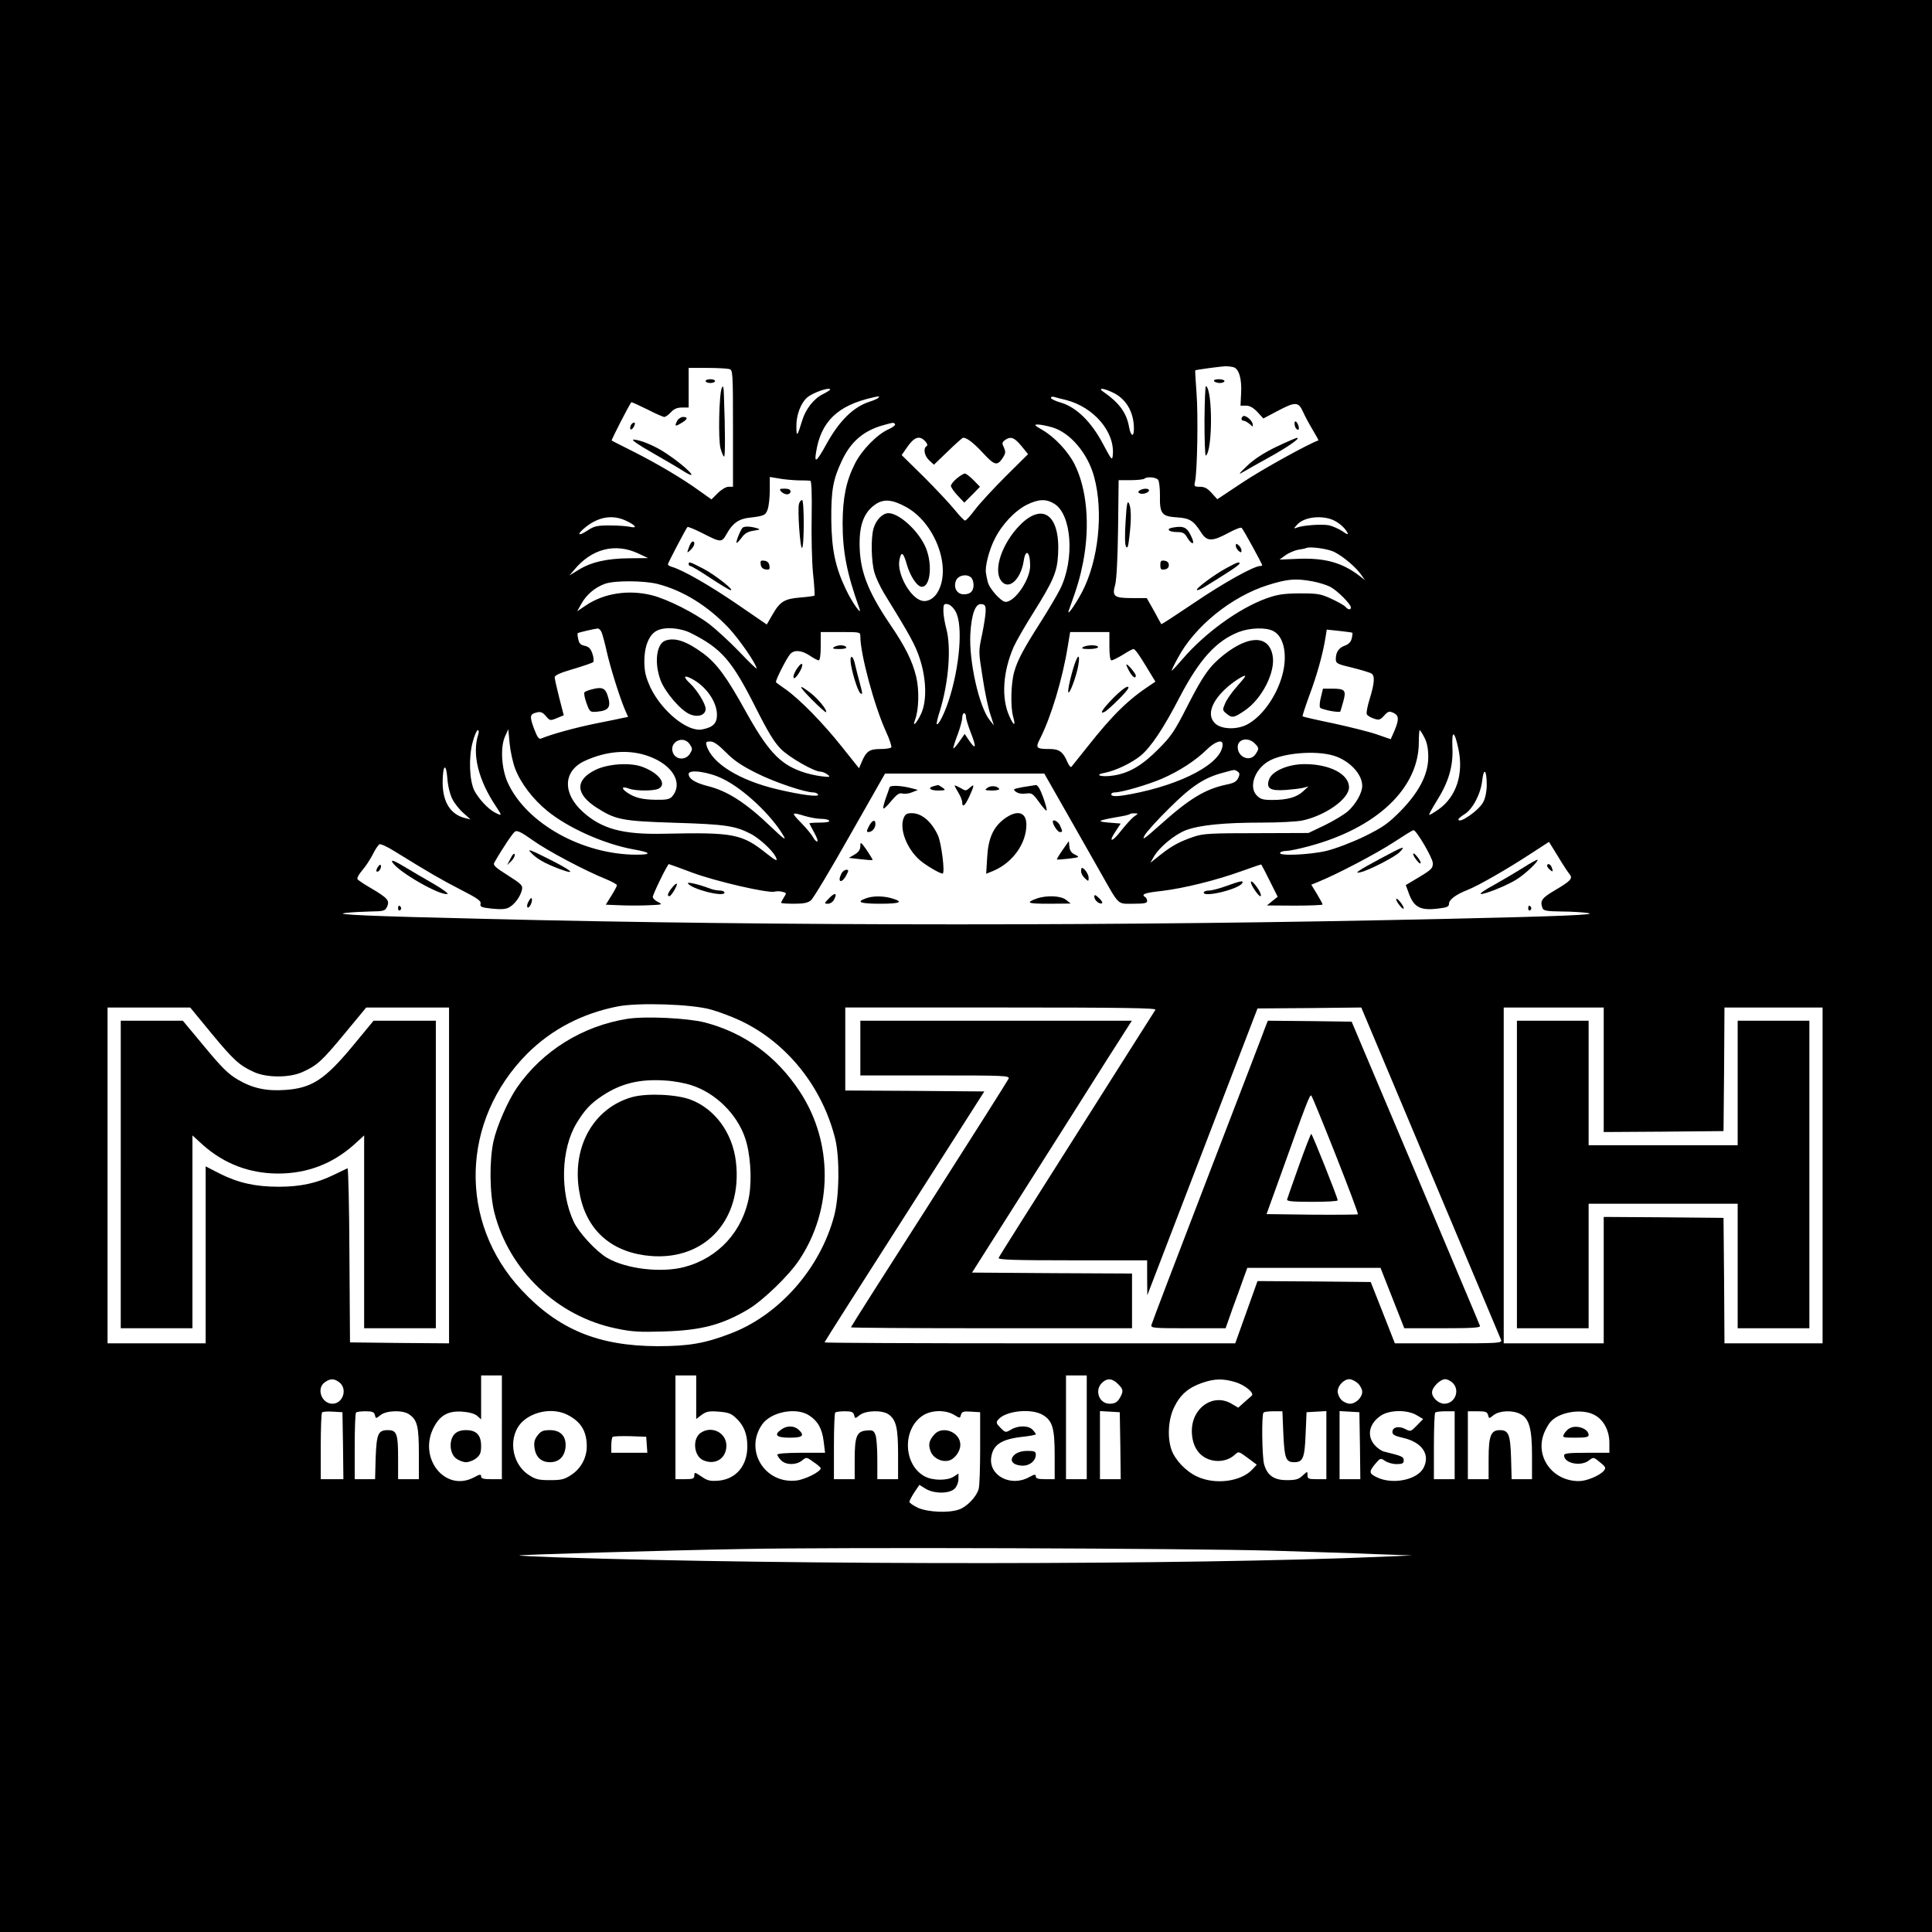 <?xml version="1.0" standalone="no"?>
<!DOCTYPE svg PUBLIC "-//W3C//DTD SVG 20010904//EN"
 "http://www.w3.org/TR/2001/REC-SVG-20010904/DTD/svg10.dtd">
<svg version="1.0" xmlns="http://www.w3.org/2000/svg"
 width="1024pt" height="1024pt" viewBox="0 0 1024 1024"
 preserveAspectRatio="xMidYMid meet">
<g transform="translate(0,1024) scale(0.1,-0.1)"
fill="#000000" stroke="none">
<path d="M0 5120 l0 -5120 5120 0 5120 0 0 5120 0 5120 -5120 0 -5120 0 0
-5120z m6537 3174 c30 -8 46 -63 41 -142 l-3 -62 29 0 c20 0 39 -11 61 -34
l31 -34 74 39 c96 51 112 50 136 -3 10 -23 34 -67 52 -97 18 -30 31 -54 30
-55 -60 -22 -298 -154 -399 -221 l-137 -91 -30 33 c-22 25 -38 33 -62 33 -30
0 -32 2 -26 28 12 55 17 350 8 467 -5 66 -8 121 -7 122 2 3 129 20 160 22 11
0 30 -2 42 -5z m-2672 -10 c19 -5 20 -13 20 -315 l0 -309 -24 0 c-13 0 -38
-15 -57 -34 l-33 -33 -62 44 c-89 65 -226 146 -353 210 -61 30 -112 57 -114
58 -3 3 91 186 104 203 1 2 38 -15 83 -37 44 -23 86 -41 92 -41 6 0 22 11 35
25 16 18 34 25 59 25 l35 0 0 105 0 105 98 0 c53 0 106 -3 117 -6z m535 -109
c0 -2 -18 -14 -40 -25 -48 -24 -91 -80 -109 -141 -25 -83 -30 -88 -30 -29 -1
59 23 123 56 152 28 26 123 59 123 43z m1495 -14 c73 -33 115 -104 115 -194 0
-47 -17 -40 -26 11 -13 74 -53 128 -134 184 -34 23 -6 23 45 -1z m-1240 -30
c-6 -5 -26 -14 -46 -20 -86 -28 -160 -100 -230 -227 -50 -91 -64 -102 -54 -43
25 164 114 250 300 292 34 8 40 8 30 -2z m995 -11 c148 -38 260 -170 248 -292
-3 -31 -6 -27 -53 61 -62 117 -141 193 -222 217 -29 8 -53 20 -53 25 0 6 8 8
18 5 9 -3 37 -10 62 -16z m-906 -129 c3 -4 -13 -17 -36 -27 -60 -27 -141 -110
-177 -182 -46 -91 -64 -179 -65 -312 0 -154 22 -268 89 -455 16 -45 -39 32
-71 100 -57 119 -76 211 -78 370 -1 155 9 214 56 313 47 101 115 159 218 188
57 16 58 16 64 5z m833 -16 c96 -28 189 -139 222 -262 51 -188 23 -446 -65
-613 -37 -69 -82 -132 -69 -95 47 130 59 172 76 257 37 193 20 388 -46 518
-34 68 -107 145 -170 181 -43 25 -46 29 -24 29 14 0 48 -7 76 -15z m-673 -74
c11 -12 14 -21 7 -26 -19 -11 -12 -51 14 -75 l25 -23 74 71 c41 40 77 72 81
72 20 0 56 -28 106 -82 61 -66 75 -69 105 -23 14 22 15 30 5 53 -11 22 -10 28
5 39 30 22 50 15 87 -30 l36 -44 -119 -118 c-65 -65 -138 -144 -162 -176 -24
-32 -47 -58 -53 -58 -5 0 -30 26 -55 57 -25 31 -98 109 -163 174 l-118 116 32
46 c36 51 64 59 93 27z m-674 -207 c30 0 60 -1 65 -2 6 -1 9 -69 7 -188 -2
-102 1 -237 7 -301 7 -64 10 -118 8 -120 -3 -2 -37 -7 -76 -10 -84 -7 -107
-21 -148 -93 l-29 -50 -159 109 c-145 99 -283 178 -342 196 -13 3 -23 10 -23
14 0 7 96 190 104 198 2 2 35 -11 73 -30 106 -54 107 -54 135 -6 30 55 64 79
119 85 79 9 87 13 98 45 6 18 11 63 11 102 l0 69 48 -8 c26 -5 72 -9 102 -10z
m1908 3 c6 -7 10 -44 10 -82 -2 -97 9 -112 88 -117 69 -4 90 -17 130 -80 31
-49 58 -49 144 -3 35 19 67 32 71 27 9 -8 109 -191 109 -198 0 -2 -5 -4 -11
-4 -33 0 -195 -90 -348 -194 -95 -64 -174 -116 -176 -114 -1 2 -19 33 -39 71
l-38 67 -78 0 c-96 0 -107 9 -89 72 7 27 13 140 15 298 l3 255 65 0 c35 0 68
4 72 8 12 12 61 8 72 -6z m-1336 -144 c151 -82 240 -313 172 -444 -20 -40 -56
-61 -88 -53 -62 15 -133 144 -119 215 9 49 21 43 39 -22 18 -63 55 -119 80
-119 49 0 58 135 14 222 -42 84 -137 168 -191 168 -31 0 -66 -35 -79 -81 -15
-50 -12 -178 5 -235 8 -27 31 -76 51 -109 137 -222 167 -276 190 -349 34 -106
37 -220 7 -287 -23 -51 -50 -79 -33 -34 20 52 23 157 6 228 -20 83 -57 159
-142 283 -117 174 -158 282 -158 424 0 102 25 166 83 206 44 31 90 27 163 -13z
m786 17 c93 -57 109 -297 30 -454 -17 -33 -61 -108 -98 -166 -93 -146 -126
-206 -144 -269 -18 -61 -21 -188 -6 -240 15 -53 3 -50 -21 5 -43 96 -33 236
24 366 14 31 60 111 103 179 107 171 127 217 132 310 12 209 -81 280 -204 154
-92 -95 -139 -231 -100 -290 38 -58 106 -1 122 103 10 67 34 48 34 -27 0 -72
-80 -191 -130 -191 -24 0 -88 72 -95 107 -4 16 -8 35 -9 45 -7 32 16 123 46
181 38 77 107 150 171 182 61 30 101 32 145 5z m-2272 -89 c54 -25 66 -43 22
-33 -18 4 -67 7 -109 7 -66 0 -81 -4 -117 -28 -51 -33 -56 -19 -7 20 68 54
141 66 211 34z m3733 9 c35 -10 76 -42 92 -72 7 -14 1 -12 -27 7 -20 13 -52
27 -71 31 -38 7 -136 0 -168 -12 -20 -7 -20 -7 -1 14 32 37 109 51 175 32z
m-3665 -184 l51 -24 -100 -1 c-118 -1 -201 -20 -268 -61 l-49 -30 24 28 c93
114 219 146 342 88z m3687 9 c48 -24 114 -80 141 -118 l23 -32 -35 27 c-91 68
-183 92 -323 86 l-95 -4 31 23 c17 12 47 25 66 29 20 3 41 7 46 10 21 8 114
-5 146 -21z m-1923 -137 c7 -7 12 -24 12 -38 0 -34 -17 -50 -52 -50 -37 0 -57
38 -40 75 13 27 58 35 80 13z m1807 -19 c33 -6 76 -19 95 -29 37 -19 110 -92
110 -110 0 -14 -16 -12 -29 4 -6 7 -39 26 -74 42 -56 26 -72 29 -167 29 -88
-1 -117 -5 -179 -27 -146 -53 -327 -185 -445 -323 -31 -36 -56 -63 -56 -59 0
3 14 33 32 65 89 169 285 327 478 388 106 33 147 36 235 20z m-3470 -14 c136
-35 266 -116 377 -233 57 -61 148 -193 148 -215 0 -4 -41 35 -91 88 -51 53
-122 118 -158 146 -80 61 -225 134 -306 154 -123 31 -254 11 -350 -54 l-46
-31 23 41 c27 48 72 86 125 105 52 18 206 17 278 -1z m1579 -145 c42 -70 23
-298 -38 -480 -23 -68 -53 -126 -61 -118 -2 2 4 32 15 65 48 154 63 341 35
443 -8 30 -15 72 -15 93 0 34 3 38 22 35 13 -2 31 -18 42 -38z m160 0 c0 -19
-9 -75 -19 -124 -19 -88 -19 -90 3 -226 11 -76 30 -164 41 -196 l19 -59 -23
29 c-56 70 -110 313 -102 456 6 106 27 163 59 158 19 -2 23 -9 22 -38z m-2035
-112 c5 -13 17 -57 26 -98 19 -86 68 -241 95 -306 l19 -44 -22 -4 c-12 -3 -80
-17 -151 -31 -112 -23 -231 -56 -287 -79 -13 -6 -21 6 -39 53 -24 66 -22 76
15 85 20 5 31 1 48 -19 21 -25 23 -26 59 -11 l36 15 -24 93 c-13 51 -24 100
-24 108 0 11 29 24 98 44 53 16 101 32 106 37 4 4 3 24 -4 44 -9 27 -19 37
-40 42 -22 4 -31 13 -35 35 -4 16 -5 31 -3 32 4 4 88 23 106 25 7 0 16 -9 21
-21z m474 -4 c162 -82 216 -144 343 -396 64 -127 98 -183 133 -218 45 -45 176
-120 210 -120 10 0 26 -7 37 -15 17 -14 14 -15 -36 -9 -30 4 -78 15 -106 26
-113 41 -177 111 -293 320 -100 181 -152 251 -224 305 -90 66 -151 86 -202 67
-46 -18 -58 -118 -24 -209 24 -64 107 -161 156 -181 43 -18 83 -4 83 29 0 26
-45 100 -84 136 -36 34 -32 45 7 25 78 -39 137 -123 137 -193 0 -45 -21 -66
-78 -77 -77 -16 -215 97 -275 223 -25 56 -31 81 -32 138 0 79 25 141 66 162
42 22 124 16 182 -13z m3086 11 c61 -31 79 -143 40 -258 -35 -105 -108 -201
-181 -238 -51 -26 -127 -25 -162 2 -50 39 -32 111 46 185 39 38 108 82 108 70
0 -3 -21 -29 -46 -57 -26 -29 -53 -68 -61 -88 -14 -33 -14 -36 7 -53 30 -25
40 -23 96 15 92 61 166 206 149 293 -20 108 -125 109 -259 3 -75 -60 -109
-107 -194 -274 -67 -132 -86 -159 -152 -225 -85 -86 -154 -127 -236 -140 -66
-11 -111 3 -48 14 56 11 141 51 190 91 54 45 121 144 208 313 104 198 192 295
311 342 60 23 145 26 184 5z m419 -9 c1 -2 0 -16 -4 -31 -4 -18 -17 -30 -36
-37 -32 -11 -48 -35 -48 -71 0 -23 7 -27 88 -46 48 -12 94 -26 101 -31 19 -11
16 -52 -9 -133 -12 -38 -19 -75 -16 -82 2 -7 19 -17 36 -23 28 -10 34 -9 56
15 21 23 27 25 49 15 30 -14 31 -35 6 -95 l-20 -45 -72 25 c-40 14 -145 40
-232 59 -88 18 -161 35 -163 37 -2 2 14 51 35 109 40 105 73 224 86 307 l7 44
66 -7 c37 -4 68 -8 70 -10z m-2608 -20 c0 -93 74 -368 136 -504 19 -41 31 -78
28 -83 -3 -5 -29 -9 -58 -9 -58 0 -75 -12 -99 -69 l-14 -33 -91 114 c-101 127
-222 250 -296 303 -27 19 -51 36 -53 39 -6 5 55 126 75 149 21 24 61 21 104
-8 20 -14 42 -25 47 -25 7 0 11 29 11 75 l0 75 105 0 c105 0 105 0 105 -24z
m1320 -51 c0 -49 4 -75 11 -75 7 0 34 14 61 30 26 17 51 30 55 30 9 0 29 -27
75 -104 l42 -69 -24 -16 c-119 -78 -201 -158 -334 -326 -44 -55 -83 -104 -87
-109 -4 -5 -14 7 -22 26 -22 52 -43 68 -92 68 -72 0 -78 5 -54 52 60 117 122
324 149 496 l12 72 104 0 104 0 0 -75z m-760 -375 c0 -11 12 -49 26 -85 30
-76 27 -93 -9 -41 l-24 36 -28 -40 c-15 -22 -30 -39 -32 -36 -2 2 8 34 22 71
14 37 25 78 25 91 0 13 5 24 10 24 6 0 10 -9 10 -20z m-2585 -92 c-34 -105 0
-243 95 -384 32 -48 32 -51 -8 -30 -36 19 -85 72 -108 116 -26 52 -31 176 -9
256 9 35 22 64 27 64 6 0 7 -9 3 -22z m195 -181 c29 -77 95 -164 172 -226 112
-91 302 -175 456 -203 93 -16 99 -28 16 -28 -286 0 -583 165 -682 380 -34 73
-41 188 -16 245 l18 40 7 -75 c4 -42 17 -101 29 -133z m4820 163 c14 -27 20
-59 20 -103 0 -92 -49 -186 -149 -288 -66 -66 -92 -84 -191 -133 -67 -32 -151
-64 -200 -76 -90 -21 -256 -28 -245 -10 3 6 18 10 33 10 15 0 69 11 120 25
359 96 582 307 582 551 0 35 2 64 5 64 2 0 14 -18 25 -40z m180 -60 c28 -132
-11 -252 -104 -319 -26 -18 -49 -32 -51 -30 -2 3 16 35 40 74 63 100 88 184
83 285 -4 94 11 89 32 -10z m-4074 25 c15 -23 15 -27 0 -51 -24 -36 -76 -31
-90 8 -20 57 57 93 90 43z m2994 5 c24 -24 24 -29 4 -58 -29 -42 -94 -16 -94
39 0 42 55 54 90 19z m-2802 -48 c42 -43 84 -71 162 -110 96 -48 256 -102 301
-102 10 0 21 -5 25 -11 9 -15 -86 -3 -214 27 -201 47 -348 137 -377 232 -5 19
-3 22 20 22 18 0 42 -17 83 -58z m2632 43 c0 -98 -210 -212 -486 -264 -74 -14
-104 -14 -104 -1 0 6 8 10 18 10 37 0 177 41 251 73 92 40 178 96 237 154 44
43 84 56 84 28z m-3037 -65 c125 -47 179 -143 119 -212 -12 -14 -30 -18 -86
-17 -73 1 -114 11 -156 41 -30 22 -22 32 14 18 35 -13 132 -13 157 0 45 24 2
82 -85 115 -65 25 -184 17 -251 -16 -108 -54 -105 -127 6 -199 102 -65 133
-72 419 -81 264 -8 316 -16 398 -58 45 -23 113 -85 132 -120 15 -29 5 -26 -43
12 -135 108 -175 116 -547 108 -219 -5 -330 25 -431 116 -108 98 -105 215 8
269 118 55 241 64 346 24z m3625 5 c83 -25 152 -97 152 -160 0 -38 -34 -97
-76 -135 -21 -18 -76 -51 -123 -74 l-86 -41 -275 -1 c-239 0 -282 -2 -330 -18
-77 -26 -118 -48 -180 -97 l-53 -42 19 33 c30 51 110 117 170 140 73 27 201
40 401 40 89 0 186 5 215 11 123 26 248 115 248 176 0 70 -102 123 -235 123
-88 0 -174 -37 -189 -82 -16 -47 6 -61 89 -55 38 3 81 8 95 12 l25 7 -28 -26
c-34 -32 -85 -46 -163 -46 -51 0 -64 4 -84 25 -42 45 -10 137 63 180 74 44
248 59 345 30z m-4670 -231 c11 -22 38 -56 59 -74 l37 -33 -29 7 c-77 19 -118
84 -119 186 0 95 18 113 25 25 3 -42 14 -86 27 -111z m4161 147 c12 -8 13 -15
4 -34 -9 -20 -24 -28 -65 -36 -111 -24 -194 -74 -349 -213 -82 -73 -98 -85
-83 -57 10 19 69 84 130 144 117 117 186 163 285 189 66 18 61 18 78 7z m1321
-71 c0 -33 -7 -69 -18 -90 -21 -44 -133 -122 -132 -92 1 4 15 16 33 27 43 27
85 107 93 178 8 72 24 57 24 -23z m-4049 32 c112 -54 261 -196 323 -304 14
-25 -2 -13 -65 47 -134 129 -233 193 -339 219 -66 17 -100 38 -100 64 0 26
108 11 181 -26z m1819 -174 c63 -111 144 -254 180 -317 105 -185 90 -171 176
-171 58 0 74 3 74 14 0 8 -4 18 -10 21 -24 15 -4 23 89 33 116 14 287 56 425
106 55 20 100 35 101 34 2 -2 22 -41 45 -87 l42 -84 -29 -23 -28 -23 148 -1
c81 0 147 3 147 6 0 4 -14 29 -30 56 l-30 49 37 15 c101 41 308 150 397 208
55 36 103 66 108 66 15 0 101 -146 102 -174 1 -27 -6 -35 -71 -74 l-72 -43 15
-41 c27 -77 62 -96 160 -83 44 5 54 10 54 25 0 22 38 50 100 74 56 22 211 111
336 193 l94 61 47 -76 c25 -42 53 -85 61 -94 20 -24 9 -36 -79 -88 -68 -40
-78 -55 -63 -94 5 -13 24 -16 98 -17 50 0 114 -4 141 -8 64 -9 -147 -18 -750
-31 -1688 -39 -3521 -39 -5105 0 -601 14 -798 23 -730 31 30 4 90 7 133 8 72
1 78 3 89 26 14 32 3 45 -83 96 -37 21 -71 44 -74 49 -4 6 7 26 24 46 17 19
42 57 56 84 13 27 30 52 36 55 6 4 45 -14 87 -41 173 -107 242 -147 345 -200
88 -45 108 -59 104 -74 -4 -16 4 -20 61 -26 49 -5 73 -3 91 7 30 17 58 56 67
91 6 25 0 31 -75 79 -67 42 -79 54 -71 67 47 82 98 157 110 165 12 7 35 -5 93
-46 76 -55 278 -162 390 -207 31 -13 57 -27 57 -32 0 -4 -13 -29 -30 -56 l-29
-47 74 -3 c41 -2 110 -2 153 0 73 3 76 4 50 17 -16 8 -28 20 -28 27 0 14 78
174 85 174 2 0 58 -20 124 -45 123 -46 401 -110 436 -101 11 3 30 3 43 -1 21
-5 22 -7 7 -29 -8 -13 -15 -26 -15 -29 0 -3 31 -5 69 -5 51 0 74 5 89 18 12 9
105 164 207 345 l186 327 422 0 422 0 115 -202z m-1384 -23 c27 -8 66 -15 86
-15 20 0 40 -4 43 -10 4 -6 -15 -10 -49 -10 -31 0 -56 -2 -56 -4 0 -2 12 -24
26 -50 14 -25 21 -46 15 -46 -6 0 -15 10 -22 23 -6 12 -34 46 -62 75 -56 57
-54 59 19 37z m1746 -2 c-13 -9 -44 -43 -70 -76 -49 -64 -71 -64 -27 0 l25 38
-62 5 c-69 6 -61 11 46 30 33 5 62 12 64 15 3 3 15 5 26 4 20 0 20 -1 -2 -16z
m-2247 -1023 c44 -12 116 -39 160 -60 247 -117 434 -352 502 -627 24 -101 22
-304 -6 -408 -74 -278 -291 -525 -549 -623 -135 -52 -221 -67 -387 -67 -313 1
-525 88 -721 298 -336 359 -322 899 31 1253 130 129 291 213 480 250 110 21
388 12 490 -16z m-2646 -125 c120 -145 150 -172 227 -207 68 -31 189 -31 257
0 78 35 102 57 223 203 l115 139 220 0 219 0 0 -890 0 -890 -262 2 -263 3 -3
463 c-1 255 -6 462 -10 460 -4 -2 -37 -18 -73 -35 -90 -44 -176 -63 -292 -63
-122 0 -213 20 -311 69 l-76 39 0 -469 0 -469 -260 0 -260 0 0 890 0 890 219
0 219 0 111 -135z m5005 123 c-5 -7 -192 -303 -417 -658 -225 -355 -412 -650
-414 -657 -4 -10 76 -13 391 -13 l396 0 0 -92 1 -93 292 760 292 760 275 2
275 3 367 -873 c202 -479 370 -880 374 -889 6 -17 -12 -18 -278 -18 l-285 0
-64 163 -64 162 -300 3 -300 2 -59 -165 -59 -165 -1088 0 c-599 0 -1089 2
-1089 5 0 3 191 303 424 667 l423 663 -368 3 -369 2 0 220 0 220 826 0 c657 0
824 -3 818 -12z m2376 -318 l0 -330 318 2 317 3 3 328 2 327 260 0 260 0 0
-890 0 -890 -260 0 -260 0 -2 333 -3 332 -317 3 -318 2 0 -335 0 -335 -265 0
-265 0 0 890 0 890 265 0 265 0 0 -330z m-5840 -1895 l0 -275 -55 0 c-42 0
-55 3 -55 15 0 12 -6 12 -37 -5 -156 -83 -303 108 -210 272 33 59 76 81 147
76 39 -3 66 -11 80 -23 l20 -18 0 116 0 117 55 0 55 0 0 -275z m1030 160 l0
-116 29 22 c25 18 39 21 90 17 50 -4 66 -9 92 -34 42 -39 60 -85 60 -150 0
-103 -60 -174 -154 -182 -43 -3 -58 0 -89 22 -36 24 -38 24 -38 6 0 -17 -7
-20 -50 -20 l-50 0 0 275 0 275 55 0 55 0 0 -115z m2070 -160 l0 -275 -55 0
-55 0 0 275 0 275 55 0 55 0 0 -275z m-3960 237 c43 -35 17 -112 -38 -112 -58
0 -87 82 -40 114 29 21 51 20 78 -2z m4125 -7 c28 -27 30 -37 14 -68 -15 -28
-28 -37 -58 -37 -55 0 -81 70 -41 110 27 27 56 25 85 -5z m621 10 c52 -15 105
-59 88 -73 -5 -4 -23 -20 -40 -35 l-31 -28 -34 20 c-97 59 -212 -19 -212 -143
0 -83 40 -141 108 -156 43 -10 90 2 119 29 21 20 21 19 69 -16 l48 -36 -23
-25 c-60 -65 -197 -83 -293 -38 -59 27 -117 88 -136 142 -23 67 -17 163 15
227 32 65 75 103 149 128 64 22 108 23 173 4z m651 -7 c13 -12 23 -32 23 -45
0 -30 -34 -63 -65 -63 -14 0 -34 9 -45 20 -11 11 -20 31 -20 45 0 31 33 65 62
65 12 0 32 -10 45 -22z m503 2 c40 -40 11 -110 -45 -110 -30 0 -65 32 -65 60
0 27 43 70 70 70 11 0 29 -9 40 -20z m-5882 -332 l2 -178 -60 0 -60 0 0 173
c0 96 3 177 7 181 4 4 30 6 58 4 l50 -3 3 -177z m169 162 c5 -20 5 -20 30 0
32 25 118 27 151 4 44 -30 52 -64 52 -209 l0 -135 -55 0 -55 0 0 111 c0 129
-7 149 -54 149 -52 0 -60 -19 -65 -147 l-3 -113 -54 0 -54 0 0 173 c0 96 3
177 7 180 3 4 26 7 51 7 35 0 45 -4 49 -20z m1021 1 c71 -36 102 -87 102 -167
0 -60 -31 -118 -82 -151 -36 -24 -52 -28 -113 -28 -61 0 -77 4 -113 28 -95 62
-111 210 -31 284 62 56 165 71 237 34z m1282 -4 c46 -30 68 -71 76 -140 l7
-57 -127 0 c-77 0 -126 -4 -126 -10 0 -5 9 -19 20 -30 26 -26 80 -26 111 -1
23 19 24 19 61 -8 21 -14 38 -29 38 -33 0 -18 -81 -59 -128 -65 -169 -20 -279
161 -182 298 48 67 183 92 250 46z m237 3 c5 -20 5 -20 30 0 33 25 118 27 152
4 41 -29 51 -72 51 -214 l0 -130 -55 0 -55 0 0 104 c0 58 -4 117 -10 131 -9
23 -15 26 -47 23 -52 -4 -63 -30 -63 -155 l0 -103 -55 0 -55 0 0 173 c0 96 3
177 7 180 3 4 26 7 51 7 35 0 45 -4 49 -20z m530 1 c31 -19 31 -19 36 0 5 17
13 20 54 17 l48 -3 0 -190 c0 -104 -3 -202 -8 -217 -11 -41 -63 -95 -105 -109
-56 -19 -162 -14 -216 9 -25 12 -46 26 -46 32 0 6 12 28 26 50 l27 40 32 -20
c45 -28 127 -28 155 0 11 11 20 33 20 50 l0 30 -26 -17 c-33 -21 -109 -21
-151 1 -114 59 -123 248 -14 322 45 31 121 33 168 5z m471 -1 c51 -31 62 -71
62 -215 l0 -125 -50 0 c-38 0 -50 4 -50 15 0 12 -6 12 -37 -5 -98 -53 -215 11
-199 108 10 66 56 95 169 107 37 4 67 10 67 13 0 3 -7 14 -17 24 -21 23 -76
24 -114 1 -29 -17 -30 -17 -56 9 -23 24 -25 29 -12 44 39 47 177 61 237 24z
m410 -162 l2 -178 -55 0 -55 0 0 181 0 180 53 -3 52 -3 3 -177z m864 62 c6
-130 13 -150 58 -150 46 0 55 22 60 149 l5 116 53 3 52 3 0 -180 0 -181 -50 0
c-45 0 -50 2 -50 22 0 21 0 21 -26 -3 -21 -20 -36 -24 -84 -24 -68 0 -103 25
-120 84 -11 40 -14 264 -3 274 3 4 27 7 53 7 l47 0 5 -120z m406 -62 l2 -178
-55 0 -55 0 0 181 0 180 53 -3 52 -3 3 -177z m301 161 l34 -20 -33 -34 c-32
-33 -34 -34 -62 -19 -35 18 -68 10 -68 -16 0 -14 13 -21 57 -31 100 -23 145
-88 108 -159 -33 -64 -166 -91 -249 -49 -40 19 -41 29 -8 69 28 33 29 33 53
17 13 -9 40 -17 61 -17 31 0 38 4 38 20 0 19 -9 23 -103 46 -15 3 -38 20 -52
36 -42 50 -28 113 34 155 46 31 141 32 190 2z m201 -159 l0 -180 -55 0 -55 0
0 173 c0 96 3 177 7 180 3 4 28 7 55 7 l48 0 0 -180z m177 160 c5 -20 5 -20
30 0 31 24 101 27 142 5 46 -23 61 -77 61 -220 l0 -125 -54 0 -54 0 -3 113
c-4 125 -13 147 -60 147 -47 0 -59 -30 -59 -152 l0 -108 -55 0 -55 0 0 180 0
180 51 0 c42 0 52 -3 56 -20z m563 1 c49 -25 80 -83 80 -148 l0 -53 -120 0
c-98 0 -120 -3 -120 -14 0 -42 89 -60 131 -27 25 19 25 19 59 -9 31 -25 33
-30 20 -46 -22 -25 -90 -54 -131 -54 -142 -1 -236 132 -184 257 9 21 23 46 33
57 47 53 167 72 232 37z m-5022 -158 l3 -43 -95 0 -96 0 0 38 c0 21 3 42 7 46
4 4 46 5 93 4 l85 -3 3 -42z m3322 -562 c184 -6 425 -13 535 -18 l200 -7 -160
-7 c-1026 -44 -3107 -45 -4378 -3 -108 4 -196 8 -195 10 5 4 741 26 1183 34
508 10 2350 4 2815 -9z"/>
<path d="M6435 8220 c3 -5 17 -10 31 -10 13 0 24 5 24 10 0 6 -14 10 -31 10
-17 0 -28 -4 -24 -10z"/>
<path d="M6384 8010 c0 -104 3 -187 7 -185 36 23 37 347 1 369 -4 2 -7 -81 -8
-184z"/>
<path d="M6587 8033 c-11 -10 -8 -23 5 -23 6 0 20 -8 31 -17 18 -17 19 -17 16
1 -4 21 -42 50 -52 39z"/>
<path d="M6862 7989 c1 -12 8 -24 15 -26 7 -3 9 3 6 17 -8 29 -25 37 -21 9z"/>
<path d="M6765 7872 c-68 -33 -117 -65 -155 -101 -46 -44 -49 -50 -20 -32 19
11 80 46 135 76 98 54 170 104 150 104 -5 1 -55 -21 -110 -47z"/>
<path d="M3740 8220 c0 -5 11 -10 25 -10 14 0 25 5 25 10 0 6 -11 10 -25 10
-14 0 -25 -4 -25 -10z"/>
<path d="M3826 8185 c-15 -32 -20 -275 -7 -322 7 -24 15 -43 19 -43 6 0 6 140
-1 320 -1 48 -4 60 -11 45z"/>
<path d="M3590 8011 c-16 -31 -12 -33 20 -14 35 20 39 33 10 33 -10 0 -24 -9
-30 -19z"/>
<path d="M3343 7985 c-9 -25 4 -29 17 -6 7 15 7 21 0 21 -6 0 -13 -7 -17 -15z"/>
<path d="M3456 7841 c66 -38 140 -81 163 -96 100 -63 21 20 -88 92 -59 40
-139 73 -174 73 -13 0 25 -27 99 -69z"/>
<path d="M5071 7704 c-17 -14 -31 -32 -31 -39 0 -8 16 -30 35 -51 l36 -38 42
42 41 42 -34 35 c-19 19 -39 35 -46 35 -7 0 -26 -12 -43 -26z"/>
<path d="M4140 7635 c7 -8 21 -15 31 -15 11 0 19 7 19 15 0 10 -10 15 -31 15
-27 0 -30 -2 -19 -15z"/>
<path d="M4235 7570 c-9 -29 6 -241 16 -234 12 7 12 254 0 254 -5 0 -13 -9
-16 -20z"/>
<path d="M3936 7443 c-11 -11 -37 -75 -32 -80 2 -2 14 10 26 26 16 23 32 33
63 38 38 6 39 7 17 14 -35 10 -65 10 -74 2z"/>
<path d="M3651 7338 c-11 -31 -11 -31 9 -13 21 19 27 45 11 45 -5 0 -14 -14
-20 -32z"/>
<path d="M4032 7248 c2 -15 11 -24 26 -26 20 -3 23 0 20 20 -2 15 -11 24 -26
26 -20 3 -23 0 -20 -20z"/>
<path d="M3650 7250 c0 -5 4 -10 9 -10 5 0 51 -27 102 -61 51 -34 100 -63 108
-66 36 -11 -74 77 -138 111 -75 39 -81 41 -81 26z"/>
<path d="M6041 7641 c-9 -6 -10 -11 -2 -15 14 -9 51 2 51 15 0 11 -30 12 -49
0z"/>
<path d="M5966 7477 c-5 -71 -4 -123 2 -134 8 -13 12 0 18 53 11 92 10 155 -3
178 -8 14 -12 -9 -17 -97z"/>
<path d="M6212 7443 c-34 -7 -16 -23 26 -23 31 0 41 -5 55 -30 23 -38 41 -39
25 -2 -25 58 -42 67 -106 55z"/>
<path d="M6550 7347 c0 -8 7 -20 15 -27 12 -10 15 -10 15 3 0 8 -7 20 -15 27
-12 10 -15 10 -15 -3z"/>
<path d="M6150 7245 c0 -22 4 -26 23 -23 14 2 22 10 22 23 0 13 -8 21 -22 23
-19 3 -23 -1 -23 -23z"/>
<path d="M6502 7230 c-64 -34 -166 -110 -158 -117 3 -4 27 7 53 24 27 16 76
47 110 69 34 21 62 42 63 47 0 11 -11 8 -68 -23z"/>
<path d="M3140 6587 c-19 -4 -38 -12 -42 -16 -4 -3 0 -29 10 -56 18 -50 19
-50 58 -47 63 6 75 26 53 90 -12 35 -31 42 -79 29z"/>
<path d="M7001 6544 c-7 -26 -8 -51 -4 -55 11 -11 102 -28 107 -20 1 3 9 28
16 54 16 59 9 67 -61 67 l-47 0 -11 -46z"/>
<path d="M4420 6810 c-11 -7 -3 -10 28 -10 26 0 41 4 37 10 -8 13 -45 13 -65
0z"/>
<path d="M4511 6713 c12 -63 38 -141 50 -148 12 -8 11 -1 -5 59 -8 28 -18 69
-23 90 -12 60 -33 59 -22 -1z"/>
<path d="M4233 6708 c-21 -26 -33 -57 -25 -62 5 -3 19 13 31 34 21 37 16 56
-6 28z"/>
<path d="M4305 6530 c38 -38 71 -67 73 -65 9 9 -41 71 -83 103 -68 52 -64 37
10 -38z"/>
<path d="M5740 6810 c-11 -7 -2 -10 33 -10 26 0 47 5 47 10 0 13 -60 13 -80 0z"/>
<path d="M5682 6675 c-13 -46 -22 -92 -20 -102 4 -23 45 86 54 145 11 72 -10
46 -34 -43z"/>
<path d="M5970 6717 c0 -5 8 -22 17 -38 17 -29 33 -38 33 -20 0 12 -49 69 -50
58z"/>
<path d="M5899 6539 c-59 -61 -75 -89 -41 -70 9 5 44 37 77 70 43 44 54 61 41
61 -10 0 -45 -28 -77 -61z"/>
<path d="M4715 6067 c-2 -6 -11 -33 -21 -60 -9 -26 -15 -50 -12 -52 3 -3 22
15 42 40 30 35 42 44 60 39 12 -3 35 0 51 7 l30 12 -25 7 c-57 16 -121 20
-125 7z"/>
<path d="M4948 6073 c-34 -9 -18 -23 25 -23 39 1 41 2 23 15 -11 8 -22 14 -25
14 -3 -1 -14 -3 -23 -6z"/>
<path d="M5060 6076 c0 -3 9 -20 20 -38 11 -18 20 -41 20 -50 0 -31 15 -19 38
31 27 60 28 69 2 46 -20 -18 -22 -18 -50 -1 -17 9 -30 15 -30 12z"/>
<path d="M5233 6064 c-16 -12 -13 -13 25 -14 24 0 41 4 38 9 -10 16 -45 19
-63 5z"/>
<path d="M5420 6068 c-51 -10 -53 -11 -35 -25 13 -9 32 -12 53 -9 30 4 36 1
69 -45 19 -27 38 -48 40 -45 3 3 -5 34 -18 70 -16 44 -29 66 -39 65 -8 -1 -40
-6 -70 -11z"/>
<path d="M4789 5903 c-22 -59 17 -161 86 -222 33 -28 105 -71 121 -71 14 0 -6
162 -25 203 -34 73 -86 117 -138 117 -27 0 -35 -5 -44 -27z"/>
<path d="M5323 5900 c-59 -44 -86 -105 -91 -208 l-5 -83 37 15 c103 43 176
145 176 245 0 68 -49 81 -117 31z"/>
<path d="M4605 5860 c-12 -24 -13 -30 -2 -30 19 0 37 21 37 42 0 28 -18 21
-35 -12z"/>
<path d="M5580 5885 c0 -16 26 -55 37 -55 16 0 16 2 1 35 -9 21 -38 36 -38 20z"/>
<path d="M4560 5756 c0 -19 -9 -32 -30 -45 l-31 -18 62 -7 c33 -4 62 -6 64 -4
1 2 -13 25 -31 52 -31 44 -34 46 -34 22z"/>
<path d="M5632 5735 c-18 -26 -32 -49 -30 -50 2 -2 30 0 63 4 58 7 59 8 33 21
-19 9 -28 22 -30 42 l-3 30 -33 -47z"/>
<path d="M2812 5723 c32 -35 75 -59 154 -89 98 -36 64 -7 -69 59 -84 42 -103
49 -85 30z"/>
<path d="M7316 5689 c-116 -62 -145 -82 -105 -72 47 11 184 82 208 107 34 36
22 32 -103 -35z"/>
<path d="M2706 5690 l-18 -35 22 21 c12 12 20 28 18 35 -3 9 -12 0 -22 -21z"/>
<path d="M7490 5714 c0 -7 9 -22 20 -35 10 -13 19 -19 20 -13 0 7 -9 22 -20
35 -10 13 -19 19 -20 13z"/>
<path d="M2079 5671 c27 -50 256 -181 293 -169 6 2 -27 26 -73 53 -46 26 -117
68 -157 92 -52 31 -70 38 -63 24z"/>
<path d="M8073 5641 c-40 -25 -109 -66 -154 -91 -45 -24 -77 -46 -71 -48 16
-5 143 46 192 78 46 29 117 97 109 103 -2 2 -37 -17 -76 -42z"/>
<path d="M2000 5641 c-7 -15 -7 -21 0 -21 12 0 25 28 17 36 -3 3 -10 -4 -17
-15z"/>
<path d="M8200 5651 c0 -5 7 -14 15 -21 16 -14 18 -10 9 14 -6 17 -24 22 -24
7z"/>
<path d="M5730 5622 c0 -11 9 -27 20 -37 19 -18 20 -17 20 3 0 18 -23 52 -36
52 -2 0 -4 -8 -4 -18z"/>
<path d="M4460 5611 c-5 -11 -10 -24 -10 -30 0 -21 20 -10 35 19 14 26 14 30
1 30 -9 0 -20 -9 -26 -19z"/>
<path d="M3646 5558 c19 -31 194 -75 194 -49 0 6 -11 11 -24 11 -14 0 -35 4
-49 9 -60 23 -127 39 -121 29z"/>
<path d="M6500 5544 c-36 -13 -77 -24 -92 -24 -16 0 -28 -5 -28 -11 0 -27 185
18 204 50 10 16 -10 12 -84 -15z"/>
<path d="M6630 5564 c0 -16 40 -74 50 -74 6 0 3 13 -7 31 -20 33 -43 57 -43
43z"/>
<path d="M3561 5534 c-22 -28 -27 -44 -13 -44 10 0 45 60 39 66 -3 3 -14 -7
-26 -22z"/>
<path d="M4395 5480 c-27 -28 -28 -30 -7 -30 12 0 26 9 32 21 20 36 6 41 -25
9z"/>
<path d="M5800 5488 c0 -19 25 -41 40 -36 6 2 0 14 -14 27 -20 19 -26 21 -26
9z"/>
<path d="M4588 5478 c-53 -19 -27 -28 78 -28 108 0 127 10 56 30 -45 12 -98
12 -134 -2z"/>
<path d="M5493 5477 c-59 -22 -47 -27 68 -27 l114 1 -24 19 c-27 23 -105 26
-158 7z"/>
<path d="M2800 5459 c-13 -24 -4 -41 10 -19 10 16 13 40 5 40 -2 0 -9 -9 -15
-21z"/>
<path d="M7400 5474 c0 -7 9 -22 20 -35 10 -13 19 -19 20 -13 0 7 -9 22 -20
35 -10 13 -19 19 -20 13z"/>
<path d="M2110 5424 c0 -8 5 -12 10 -9 6 4 8 11 5 16 -9 14 -15 11 -15 -7z"/>
<path d="M8100 5424 c0 -8 5 -12 10 -9 6 4 8 11 5 16 -9 14 -15 11 -15 -7z"/>
<path d="M3325 4840 c-238 -38 -451 -170 -586 -366 -47 -69 -105 -201 -123
-281 -23 -104 -21 -279 4 -379 78 -308 334 -551 645 -615 84 -18 125 -20 255
-16 197 6 307 35 447 118 79 48 215 179 269 261 179 268 180 623 4 891 -124
189 -294 313 -505 368 -92 23 -313 34 -410 19z m340 -352 c128 -41 241 -153
284 -279 28 -82 37 -213 22 -306 -32 -187 -162 -330 -342 -378 -123 -33 -310
-11 -411 48 -58 34 -149 132 -177 191 -74 158 -68 385 15 523 44 72 75 105
139 147 98 64 196 88 330 79 44 -2 107 -14 140 -25z"/>
<path d="M3350 4425 c-202 -57 -318 -260 -281 -493 30 -195 152 -317 345 -345
309 -45 526 178 486 500 -19 150 -111 275 -238 324 -75 29 -233 36 -312 14z"/>
<path d="M640 4015 l0 -815 190 0 190 0 0 511 0 511 56 -51 c113 -100 247
-151 399 -151 152 0 286 51 399 151 l56 51 0 -511 0 -511 190 0 190 0 0 815 0
815 -165 0 -165 0 -109 -132 c-149 -180 -219 -226 -361 -235 -98 -7 -172 9
-250 55 -51 30 -85 64 -177 175 l-114 137 -165 0 -164 0 0 -815z"/>
<path d="M4560 4685 l0 -145 396 0 c367 0 396 -1 390 -17 -4 -9 -193 -308
-421 -665 -228 -356 -415 -650 -415 -653 0 -3 335 -5 745 -5 l745 0 0 145 0
145 -424 2 -424 3 295 465 c162 256 353 556 423 668 l129 202 -719 0 -720 0 0
-145z"/>
<path d="M6709 4803 c-5 -16 -143 -374 -306 -798 -163 -423 -298 -778 -300
-787 -5 -17 9 -18 194 -18 l199 0 38 108 c22 59 48 131 58 160 l19 52 353 0
353 0 63 -160 63 -160 203 0 c163 0 202 3 198 13 -2 7 -157 373 -342 813
l-338 799 -222 3 -222 2 -11 -27z m371 -686 c67 -170 120 -310 117 -313 -2 -2
-112 -3 -244 -2 l-240 3 74 205 c141 394 156 431 163 423 5 -4 63 -147 130
-316z"/>
<path d="M6885 4063 c-33 -92 -61 -173 -63 -180 -3 -10 27 -13 132 -13 75 0
136 3 136 8 1 12 -135 352 -140 352 -3 0 -32 -75 -65 -167z"/>
<path d="M8040 4015 l0 -815 190 0 190 0 0 330 0 330 395 0 395 0 0 -330 0
-330 190 0 190 0 0 815 0 815 -190 0 -190 0 0 -330 0 -330 -395 0 -395 0 0
330 0 330 -190 0 -190 0 0 -815z"/>
<path d="M2410 2640 c-31 -31 -28 -102 6 -129 15 -12 39 -21 54 -21 15 0 39 9
54 21 21 17 26 29 26 65 0 58 -25 84 -80 84 -27 0 -47 -7 -60 -20z"/>
<path d="M3713 2645 c-44 -31 -36 -121 13 -144 64 -29 124 8 124 77 0 69 -79
108 -137 67z"/>
<path d="M2850 2633 c-17 -22 -21 -37 -17 -68 7 -48 36 -75 82 -75 46 0 75 27
82 75 7 59 -23 95 -82 95 -36 0 -48 -5 -65 -27z"/>
<path d="M4142 2664 c-42 -29 -28 -44 43 -44 70 0 82 11 47 43 -23 21 -61 22
-90 1z"/>
<path d="M4953 2638 c-29 -33 -34 -53 -21 -89 12 -35 55 -59 94 -51 32 6 64
48 64 84 0 67 -93 104 -137 56z"/>
<path d="M5379 2531 c-32 -27 -16 -55 34 -59 41 -4 77 24 77 58 0 17 -7 20
-44 20 -29 0 -52 -7 -67 -19z"/>
<path d="M8318 2669 c-10 -5 -22 -19 -28 -29 -10 -19 -7 -20 60 -20 54 0 70 3
70 14 0 34 -66 57 -102 35z"/>
</g>
</svg>
